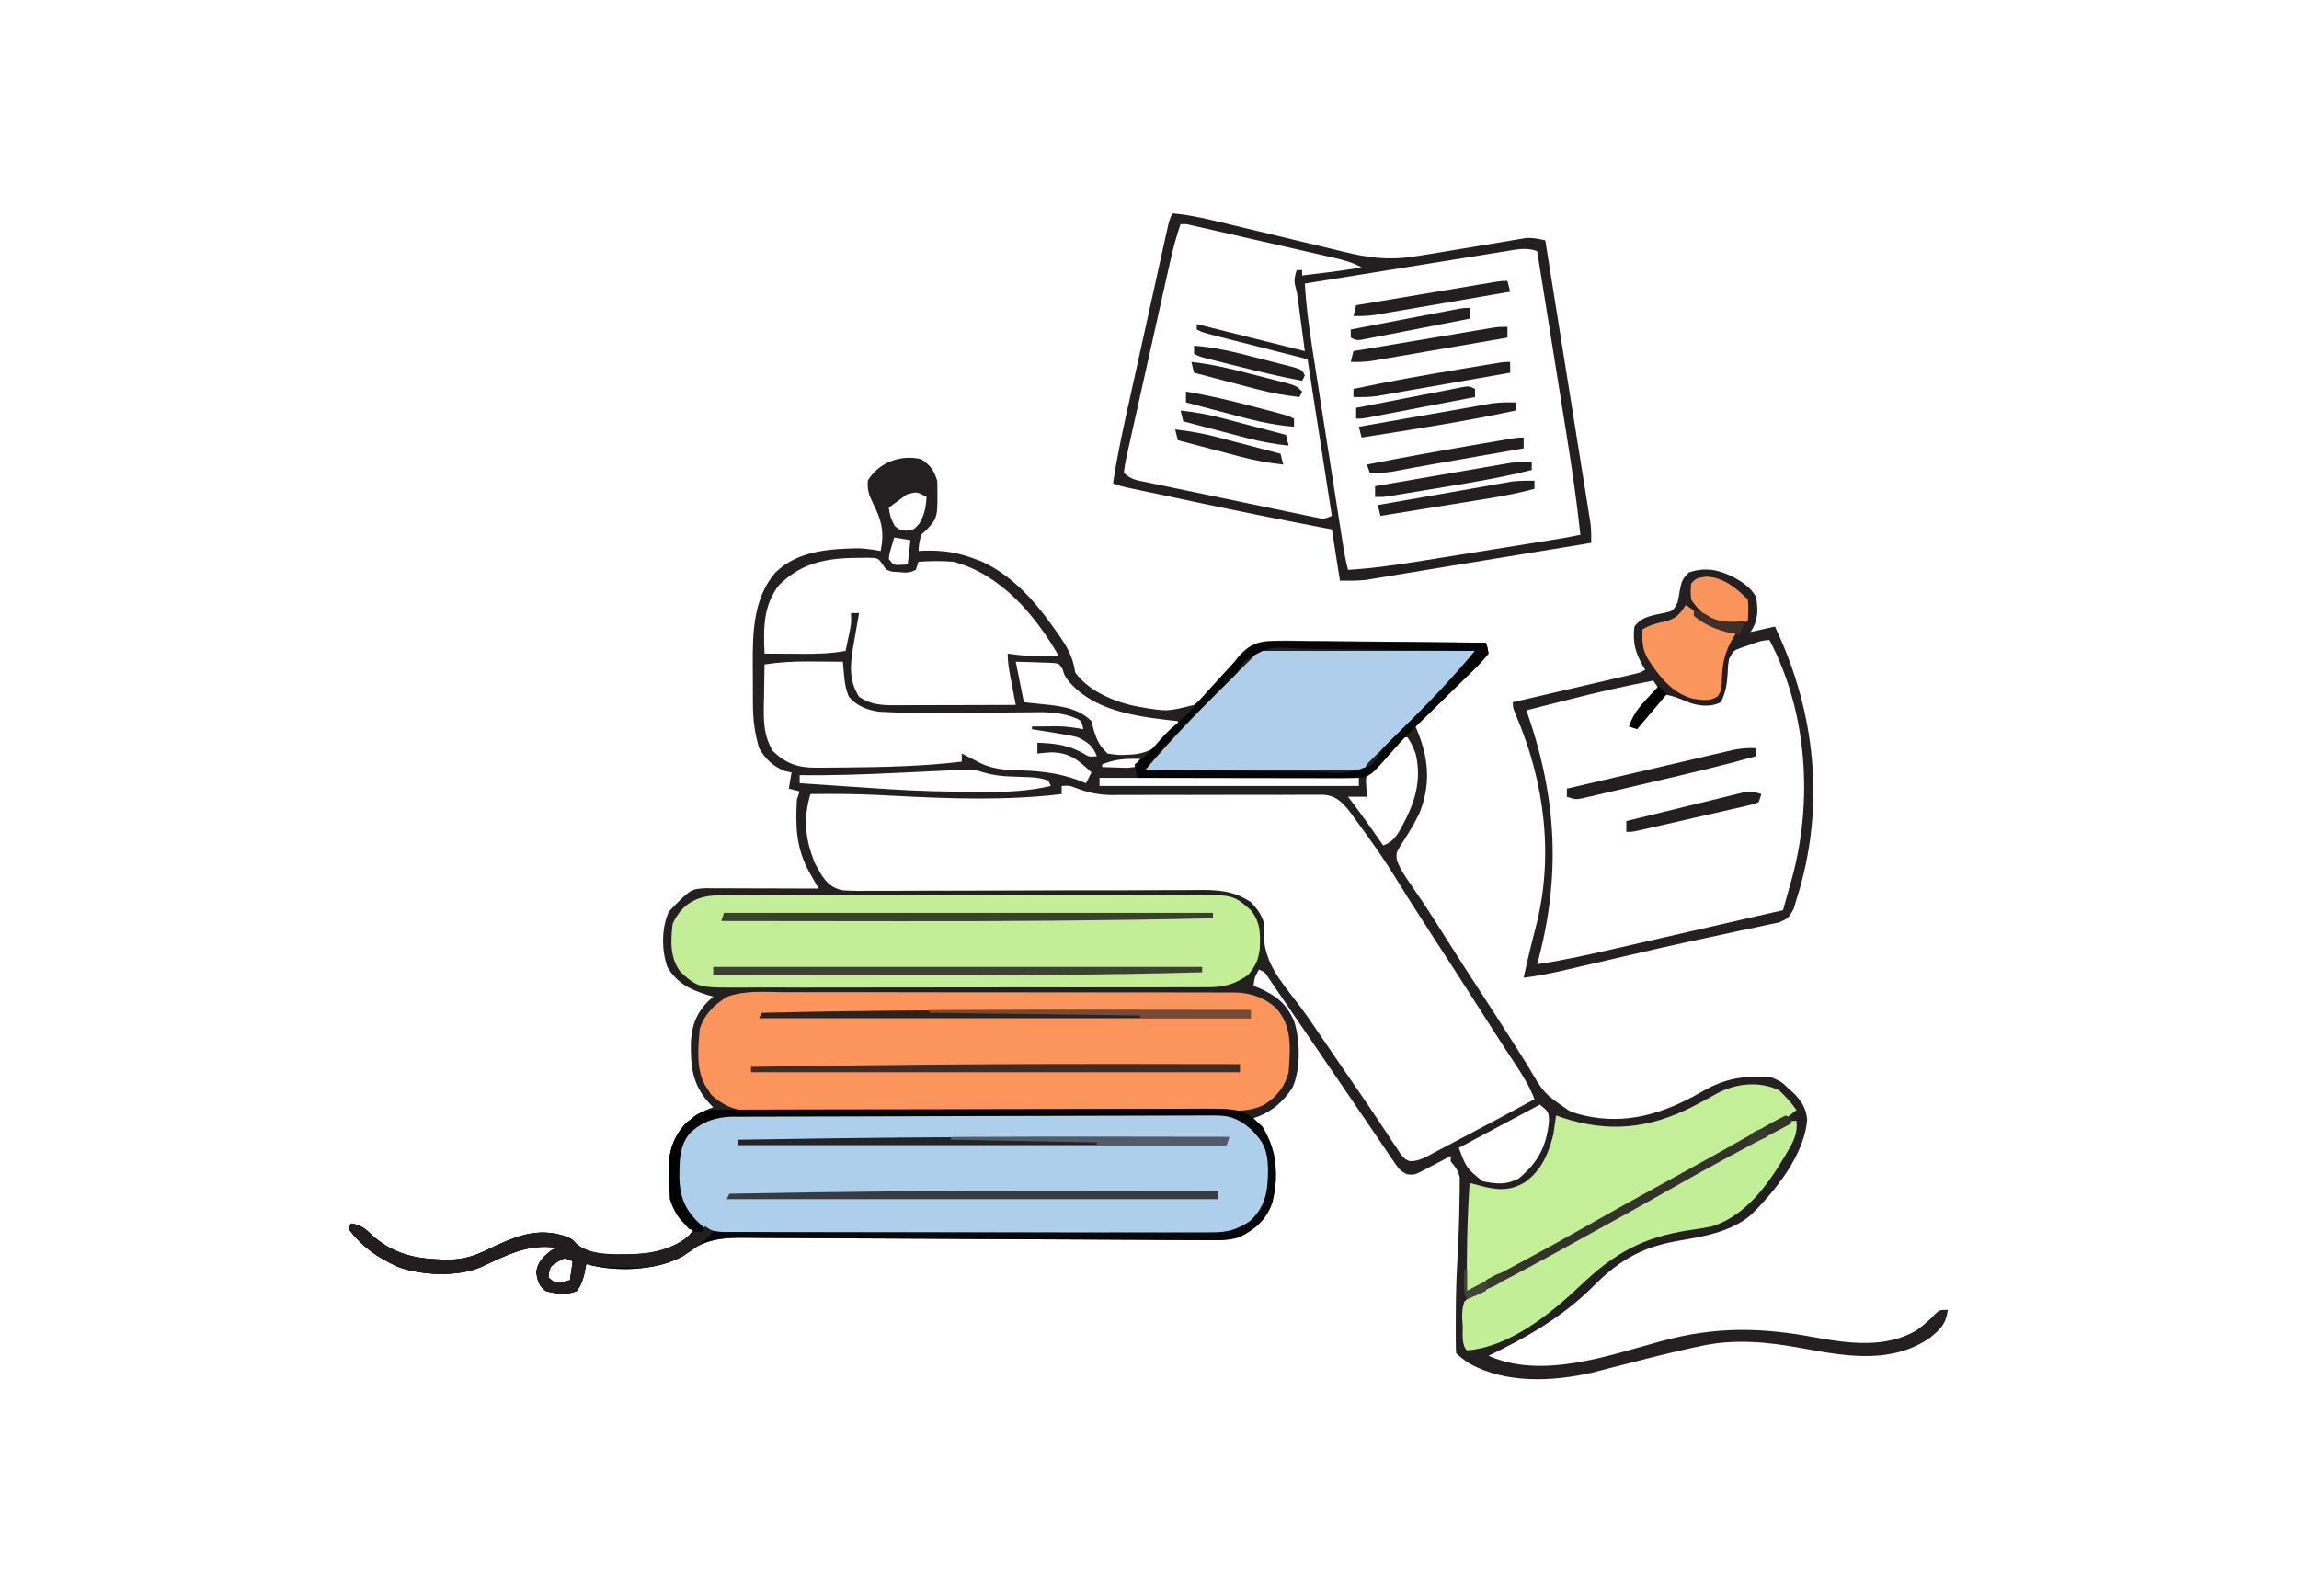 <?xml version="1.0" encoding="UTF-8"?>
<svg version="1.1" xmlns="http://www.w3.org/2000/svg" width="851" height="591">
<path d="M0 0 C3.49 2.399 4.702 4.027 5.938 8.062 C6.154 21.714 6.154 21.714 1.965 26.16 C1.316 26.767 0.668 27.374 0 28 C-0.803 31.145 -0.803 31.145 -1 34 C-0.322 33.965 0.356 33.93 1.055 33.895 C7.945 33.694 13.57 34.525 20 37 C20.654 37.244 21.307 37.487 21.98 37.738 C32.712 42.407 41.335 51.644 48 61 C48.736 62.018 49.472 63.037 50.23 64.086 C53.793 69.194 56.131 72.781 57 79 C62.15 86.103 72.118 90.192 80.574 91.691 C91.038 93.488 91.038 93.488 101 91 C103.04 89.358 103.04 89.358 104.875 87.375 C105.563 86.662 106.252 85.949 106.961 85.215 C108.854 83.158 110.685 81.063 112.5 78.938 C113.051 78.323 113.602 77.708 114.169 77.075 C115.985 75.075 115.985 75.075 117.411 73.108 C120.503 69.6 123.362 67.883 128.001 67.39 C133.126 67.097 138.245 67.212 143.375 67.316 C145.269 67.329 147.164 67.339 149.058 67.346 C154.023 67.373 158.987 67.442 163.952 67.519 C169.026 67.591 174.101 67.623 179.176 67.658 C189.118 67.733 199.059 67.852 209 68 C209.648 69.817 209.648 69.817 210 72 C208.136 74.311 206.323 76.258 204.191 78.297 C203.591 78.891 202.99 79.484 202.371 80.096 C200.446 81.993 198.505 83.871 196.562 85.75 C195.256 87.031 193.951 88.314 192.646 89.598 C189.444 92.745 186.226 95.877 183 99 C183.307 99.765 183.615 100.529 183.931 101.317 C187.991 111.508 188.521 120.931 184.359 131.23 C182.299 135.429 179.85 139.361 177.293 143.273 C175.817 145.866 175.817 145.866 176.039 148.449 C177.297 151.787 179.149 154.542 181.188 157.438 C182.104 158.774 183.018 160.113 183.93 161.453 C184.672 162.543 184.672 162.543 185.429 163.654 C188.304 167.947 191.052 172.321 193.812 176.688 C198.805 184.566 203.845 192.41 208.947 200.218 C212.06 204.992 215.142 209.785 218.195 214.598 C218.917 215.734 219.64 216.87 220.362 218.007 C221.756 220.202 223.146 222.4 224.533 224.601 C230.48 234.858 230.48 234.858 239.938 241.312 C240.751 241.618 241.564 241.924 242.402 242.238 C257.978 246.805 272.012 243.379 285.875 235.938 C287.477 235.051 289.078 234.164 290.68 233.277 C298.736 228.921 305.89 228.143 315 229 C318.5 230.562 318.5 230.562 321 233 C321.554 233.486 322.109 233.972 322.68 234.473 C325.718 237.434 327.481 240.111 327.938 244.375 C327.098 257.472 316.041 271.061 307.113 279.859 C299.491 286.316 289.378 287.827 279.812 289.5 C266.219 291.891 257.724 297.1 248.188 306.859 C236.984 317.823 223.996 325.278 210 332 C229.913 340.85 254.658 331.811 274.361 326.463 C294.264 321.116 311.028 321.454 331.089 325.221 C343.38 327.474 357.123 329.232 368.426 322.57 C371.026 320.659 373.36 318.707 375.527 316.312 C377 315 377 315 380 315 C379.343 320.247 377.348 322.092 373.387 325.355 C359.549 334.89 343.249 332.35 327.688 329.5 C327.037 329.38 326.387 329.26 325.717 329.136 C313.114 326.834 300.684 325.636 288.062 328.5 C287.268 328.668 286.474 328.836 285.656 329.009 C275.708 331.175 265.837 333.73 255.979 336.27 C255.306 336.442 254.633 336.614 253.939 336.791 C252.097 337.263 250.256 337.739 248.415 338.216 C233.748 341.585 216.433 342.359 202.984 334.879 C201.182 333.729 199.515 332.515 198 331 C197.9 329.381 197.869 327.758 197.867 326.137 C197.865 325.115 197.863 324.093 197.861 323.04 C197.866 321.934 197.87 320.827 197.875 319.688 C197.877 318.553 197.879 317.419 197.881 316.251 C197.915 309.423 198.103 302.628 198.5 295.812 C198.912 288.542 199.169 281.282 199.25 274 C199.271 273.061 199.293 272.123 199.314 271.156 C199.319 270.279 199.323 269.403 199.328 268.5 C199.342 267.34 199.342 267.34 199.356 266.156 C198.91 263.454 197.693 262.11 196 260 C196 259.34 196 258.68 196 258 C195.036 258.517 194.072 259.034 193.078 259.566 C191.802 260.232 190.526 260.898 189.25 261.562 C188.616 261.905 187.982 262.247 187.328 262.6 C182.575 265.051 182.575 265.051 179.967 264.821 C177.431 263.762 176.613 262.568 175.074 260.301 C174.533 259.515 173.991 258.729 173.433 257.92 C172.857 257.059 172.281 256.199 171.688 255.312 C171.077 254.421 170.467 253.529 169.838 252.61 C167.882 249.746 165.941 246.873 164 244 C162.736 242.148 161.47 240.296 160.203 238.445 C157.688 234.769 155.179 231.09 152.676 227.406 C147.619 219.966 142.54 212.54 137.452 205.122 C136.05 203.073 134.655 201.019 133.262 198.965 C132.445 197.768 131.629 196.572 130.812 195.375 C130.118 194.351 129.423 193.328 128.707 192.273 C127.2 189.914 127.2 189.914 125 189 C123.427 191.842 123.427 191.842 123 195 C123.996 195.402 123.996 195.402 125.012 195.812 C131.511 198.697 135.063 201.471 138 208 C140.299 214.896 140.522 225.938 137.438 232.688 C134.049 238.034 129.078 242.158 123 244 C123.763 244.804 124.526 245.609 125.312 246.438 C130.335 252.545 131.556 259.464 131.273 267.23 C130.593 274.122 129.363 279.216 124.125 284 C118.736 288.395 113.939 289.293 107.094 289.2 C105.909 289.196 105.909 289.196 104.7 289.192 C102.055 289.182 99.411 289.157 96.767 289.132 C94.869 289.121 92.972 289.112 91.074 289.104 C86.989 289.084 82.904 289.058 78.818 289.028 C72.355 288.982 65.892 288.955 59.428 288.933 C41.049 288.866 22.669 288.783 4.29 288.657 C-5.861 288.588 -16.013 288.541 -26.164 288.517 C-31.534 288.503 -36.904 288.478 -42.273 288.427 C-47.326 288.378 -52.378 288.357 -57.432 288.358 C-59.282 288.353 -61.133 288.338 -62.984 288.312 C-72.926 288.176 -80.145 288.261 -88 295 C-98.093 300.494 -112.934 301.135 -124 298 C-124.371 299.887 -124.371 299.887 -124.75 301.812 C-125.427 304.411 -125.924 305.9 -127.562 308.062 C-131.452 309.559 -135.025 309.099 -139 308 C-141.689 305.8 -141.92 304.469 -142.5 301.062 C-141.835 296.989 -140.117 295.597 -137 293 C-136.34 292.67 -135.68 292.34 -135 292 C-145.377 290.321 -153.83 294.872 -162.976 299.152 C-171.788 302.844 -184.829 302.284 -193.73 299.039 C-201.372 295.54 -206.899 291.712 -212 285 C-211.67 284.34 -211.34 283.68 -211 283 C-207.478 283.583 -205.839 284.839 -203.312 287.312 C-194.554 295.271 -184.659 296.565 -173.145 296.352 C-167.166 296.025 -162.286 293.654 -157 291 C-147.86 286.896 -140.669 284.6 -130.945 288.016 C-129 289 -129 289 -127.742 290.484 C-121.741 295.705 -110.555 294.597 -103.086 294.2 C-96.756 293.594 -90.38 291.764 -85.75 287.25 C-85.172 286.507 -84.595 285.765 -84 285 C-84.866 284.691 -84.866 284.691 -85.75 284.375 C-89.669 281.98 -91.576 278.272 -93 274 C-93.176 271.09 -93.277 268.225 -93.312 265.312 C-93.356 264.146 -93.356 264.146 -93.4 262.955 C-93.474 256.198 -91.691 251.118 -87.254 245.977 C-83.973 243.355 -81.09 241.239 -77 240 C-77.41 239.576 -77.82 239.152 -78.242 238.715 C-84.825 231.549 -85.412 224.933 -85.25 215.383 C-84.723 208.256 -82.38 203.653 -77 199 C-77.724 198.792 -78.449 198.585 -79.195 198.371 C-85.849 196.251 -90.305 194.078 -94 188 C-96.147 181.558 -96.189 173.607 -93.375 167.438 C-85.347 159.198 -85.347 159.198 -79.969 158.88 C-79.194 158.882 -78.419 158.884 -77.62 158.886 C-76.74 158.887 -75.859 158.887 -74.952 158.887 C-74.005 158.892 -73.058 158.897 -72.082 158.902 C-71.11 158.904 -70.137 158.905 -69.135 158.907 C-66.028 158.912 -62.92 158.925 -59.812 158.938 C-57.706 158.943 -55.6 158.947 -53.494 158.951 C-48.329 158.962 -43.165 158.979 -38 159 C-38.34 158.398 -38.68 157.796 -39.03 157.176 C-39.478 156.378 -39.925 155.58 -40.387 154.758 C-40.83 153.97 -41.273 153.183 -41.729 152.372 C-46.327 143.791 -46.598 135.59 -46 126 C-45.67 125.01 -45.34 124.02 -45 123 C-46.32 122.67 -47.64 122.34 -49 122 C-48.67 120.02 -48.34 118.04 -48 116 C-48.866 115.814 -49.733 115.629 -50.625 115.438 C-54.983 113.581 -57.628 111.101 -60 107 C-61.649 101.392 -62.308 96.373 -62.301 90.547 C-62.305 89.765 -62.309 88.984 -62.314 88.179 C-62.319 86.535 -62.32 84.891 -62.316 83.248 C-62.313 80.77 -62.336 78.294 -62.361 75.816 C-62.409 63.947 -62.1 51.491 -54 42 C-45.746 33.936 -33.978 33.169 -23 33 C-20.258 33.172 -17.708 33.513 -15 34 C-13.596 26.851 -14.672 22.569 -17.941 16.152 C-19.404 13.169 -20.017 11.211 -19.75 7.875 C-15.686 1.198 -7.581 -1.807 0 0 Z M-5.457 13.117 C-6.234 13.697 -7.012 14.277 -7.812 14.875 C-8.603 15.45 -9.393 16.025 -10.207 16.617 C-10.799 17.074 -11.39 17.53 -12 18 C-11.409 21.613 -11.409 21.613 -9.75 24.812 C-8.002 26.162 -8.002 26.162 -5.562 26.5 C-2.821 26.197 -2.821 26.197 -0.75 23.938 C1.264 20.557 1.695 17.893 2 14 C-1.632 12.013 -1.632 12.013 -5.457 13.117 Z M-10 29 C-10.389 30.287 -10.761 31.58 -11.125 32.875 C-11.334 33.594 -11.543 34.314 -11.758 35.055 C-11.838 35.697 -11.918 36.339 -12 37 C-10.161 39.287 -10.161 39.287 -7.375 39.125 C-6.591 39.084 -5.808 39.042 -5 39 C-4.67 36.03 -4.34 33.06 -4 30 C-6.97 29.505 -6.97 29.505 -10 29 Z M-52.688 46.688 C-58.558 54.3 -58.386 62.75 -58 72 C-54.313 72.029 -50.625 72.047 -46.938 72.062 C-45.38 72.075 -45.38 72.075 -43.791 72.088 C-38.413 72.105 -33.297 71.954 -28 71 C-27.662 69.418 -27.33 67.834 -27 66.25 C-26.814 65.368 -26.629 64.487 -26.438 63.578 C-25.888 60.779 -25.888 60.779 -26 57 C-25.01 57 -24.02 57 -23 57 C-23.217 58.218 -23.433 59.436 -23.656 60.691 C-23.938 62.315 -24.219 63.939 -24.5 65.562 C-24.643 66.362 -24.786 67.162 -24.934 67.986 C-26.19 75.316 -27.136 81.413 -23 88 C-18.699 90.867 -14.926 91.126 -9.843 91.114 C-8.842 91.113 -7.841 91.113 -6.81 91.113 C-5.208 91.106 -5.208 91.106 -3.574 91.098 C-1.92 91.096 -1.92 91.096 -0.233 91.093 C3.282 91.088 6.797 91.075 10.312 91.062 C12.699 91.057 15.085 91.053 17.471 91.049 C23.314 91.038 29.157 91.021 35 91 C34.783 89.88 34.567 88.76 34.344 87.605 C34.062 86.133 33.781 84.66 33.5 83.188 C33.357 82.45 33.214 81.712 33.066 80.951 C32.491 77.922 32 75.091 32 72 C33.279 72.165 34.557 72.33 35.875 72.5 C40.928 73.07 45.921 73.095 51 73 C42.21 57.76 29.618 42.747 12 38 C7.626 37.635 3.375 37.682 -1 38 C-1.33 38.99 -1.66 39.98 -2 41 C-4.435 42.217 -5.744 42.047 -8.438 41.812 C-9.611 41.729 -9.611 41.729 -10.809 41.645 C-13 41 -13 41 -14.285 38.977 C-15.968 36.599 -15.968 36.599 -19.625 36.504 C-21.083 36.498 -22.542 36.519 -24 36.562 C-24.761 36.576 -25.522 36.589 -26.306 36.603 C-36.741 36.934 -45.144 39.144 -52.688 46.688 Z M-58 76 C-58.088 80.021 -58.141 84.041 -58.188 88.062 C-58.213 89.196 -58.238 90.33 -58.264 91.498 C-58.319 97.788 -58.174 102.5 -55 108 C-50.264 112.611 -45.741 114.257 -39.195 114.23 C-38.065 114.229 -36.935 114.228 -35.771 114.227 C-34.568 114.214 -33.365 114.201 -32.125 114.188 C-30.265 114.177 -30.265 114.177 -28.368 114.166 C-13.886 114.041 0.611 113.735 15 112 C15 111.01 15 110.02 15 109 C17.328 110.164 19.64 111.34 21.938 112.562 C26.817 114.853 31.283 115.095 36.589 115.24 C45.434 115.498 52.794 116.478 61 120 C61.66 118.68 62.32 117.36 63 116 C58.276 111.428 54.715 108.501 47.938 108.562 C46.289 108.673 44.641 108.807 43 109 C43 107.68 43 106.36 43 105 C49.498 105.239 54.697 105.798 60.344 109.16 C62.136 110.226 62.136 110.226 65 110 C63.517 106.091 61.711 104.836 58 103 C55.09 102.244 52.158 101.768 49.188 101.312 C48.399 101.183 47.611 101.053 46.799 100.92 C44.867 100.604 42.934 100.301 41 100 C41 99.67 41 99.34 41 99 C43.042 98.973 45.083 98.953 47.125 98.938 C48.262 98.926 49.399 98.914 50.57 98.902 C53.813 98.995 56.819 99.386 60 100 C59.275 96.648 59.275 96.648 55.674 95.329 C50.236 93.479 44.909 93.643 39.223 93.742 C38.098 93.749 36.973 93.755 35.814 93.762 C32.23 93.786 28.646 93.829 25.062 93.875 C-2.206 94.147 -2.206 94.147 -11.816 93.695 C-13.08 93.636 -14.344 93.577 -15.647 93.516 C-20.221 92.812 -23.728 91.448 -26.812 87.938 C-27.981 85.046 -28.302 82.897 -28.574 79.816 C-28.656 78.915 -28.738 78.013 -28.823 77.084 C-28.881 76.396 -28.94 75.709 -29 75 C-32.333 74.971 -35.667 74.953 -39 74.938 C-40.402 74.925 -40.402 74.925 -41.832 74.912 C-47.323 74.893 -52.569 75.187 -58 76 Z M35 75 C35.99 79.95 36.98 84.9 38 90 C42.949 90.535 42.949 90.535 47.901 91.046 C53.541 91.704 58.856 92.856 63 97 C63.289 98.093 63.578 99.186 63.875 100.312 C65.083 104.272 66.019 106.155 69 109 C71.856 109.501 73.807 109.646 76.625 109.438 C77.333 109.393 78.04 109.349 78.77 109.303 C85.477 108.539 89.002 105.313 93.375 100.25 C95.098 98.327 95.098 98.327 95 97 C93.602 96.853 93.602 96.853 92.176 96.703 C78.575 95.108 63.313 92.948 54.227 81.781 C53 80 53 80 52.344 77.828 C51.003 75.559 51.003 75.559 47.305 75.391 C45.829 75.324 44.352 75.278 42.875 75.25 C42.121 75.22 41.367 75.191 40.59 75.16 C38.727 75.089 36.864 75.042 35 75 Z M178 103 C176.487 104.531 175.038 106.126 173.625 107.75 C169.17 112.846 169.17 112.846 166.727 115.062 C164.836 116.845 164.836 116.845 164.609 119.141 C164.656 119.837 164.702 120.533 164.75 121.25 C164.833 122.487 164.915 123.725 165 125 C162.69 125 160.38 125 158 125 C158.352 125.461 158.704 125.923 159.066 126.398 C163.183 131.838 167.116 137.392 171 143 C175.742 141.419 176.982 137.552 179.344 133.328 C183.32 125.339 185.074 117.804 183 109 C181.595 105.513 181.595 105.513 180 103 C179.34 103 178.68 103 178 103 Z M67 113 C67 113.33 67 113.66 67 114 C68.958 114.081 70.916 114.139 72.875 114.188 C73.966 114.222 75.056 114.257 76.18 114.293 C77.576 114.148 77.576 114.148 79 114 C79.66 113.01 80.32 112.02 81 111 C75.78 110.82 71.927 111.029 67 113 Z M11.669 115.184 C10.395 115.244 10.395 115.244 9.096 115.305 C8.183 115.349 7.269 115.392 6.328 115.438 C4.363 115.529 2.398 115.62 0.434 115.711 C-2.64 115.854 -5.713 115.998 -8.787 116.146 C-20.869 116.722 -32.903 117.159 -45 117 C-45 117.99 -45 118.98 -45 120 C-36.251 120.602 -27.502 121.189 -18.751 121.756 C-16.544 121.9 -14.338 122.045 -12.132 122.193 C-1.622 122.89 8.886 123.119 19.417 123.175 C20.825 123.183 22.233 123.194 23.64 123.209 C31.993 123.285 39.846 122.885 48 121 C47.505 120.01 47.505 120.01 47 119 C44.367 118.122 42.689 117.846 39.98 117.754 C39.205 117.721 38.43 117.688 37.631 117.654 C36.014 117.594 34.397 117.536 32.779 117.482 C28.139 117.279 24.405 116.589 20 115 C17.203 115 14.458 115.05 11.669 115.184 Z M66 118 C66 118.99 66 119.98 66 121 C97.68 121 129.36 121 162 121 C162 120.01 162 119.02 162 118 C130.32 118 98.64 118 66 118 Z M52 121 C52 121.99 52 122.98 52 124 C31.262 126.469 10.944 125.723 -9.866 124.659 C-10.843 124.609 -11.819 124.559 -12.824 124.508 C-14.257 124.434 -14.257 124.434 -15.719 124.358 C-24.151 123.945 -32.56 123.885 -41 124 C-43.768 133.284 -42.943 140.53 -39.426 149.516 C-38.955 150.335 -38.485 151.155 -38 152 C-37.524 152.864 -37.524 152.864 -37.039 153.745 C-34.806 157.05 -33.108 158.752 -29.142 159.641 C-25.433 159.875 -21.757 159.886 -18.043 159.823 C-16.617 159.824 -15.191 159.829 -13.765 159.836 C-10.7 159.845 -7.636 159.833 -4.572 159.803 C0.279 159.756 5.128 159.76 9.979 159.77 C18.528 159.782 27.077 159.751 35.626 159.711 C48.488 159.651 61.35 159.627 74.213 159.639 C79.029 159.642 83.845 159.624 88.662 159.588 C91.665 159.57 94.667 159.567 97.67 159.569 C99.057 159.567 100.444 159.557 101.83 159.54 C109.66 159.447 115.356 159.658 122 164 C124.577 166.709 125.821 168.463 127 172 C126.942 172.803 126.884 173.606 126.824 174.434 C126.293 186.109 133.354 193.536 140.075 202.417 C143.074 206.441 145.878 210.592 148.688 214.75 C149.764 216.329 150.84 217.907 151.918 219.484 C152.435 220.243 152.953 221.002 153.486 221.783 C156.252 225.833 159.03 229.876 161.821 233.909 C164.399 237.642 166.933 241.399 169.434 245.184 C170.016 246.057 170.599 246.93 171.199 247.83 C172.337 249.537 173.467 251.251 174.586 252.971 C175.103 253.742 175.62 254.514 176.152 255.309 C176.606 255.998 177.06 256.686 177.527 257.396 C178.903 259.075 178.903 259.075 180.758 259.928 C184.201 260.039 186.766 258.437 189.715 256.844 C190.366 256.504 191.018 256.164 191.689 255.814 C193.778 254.72 195.858 253.61 197.938 252.5 C199.302 251.783 200.667 251.067 202.033 250.352 C210.39 245.966 218.698 241.489 227 237 C225.298 232.53 223.01 228.722 220.375 224.75 C219.379 223.231 218.385 221.711 217.391 220.191 C216.849 219.364 216.307 218.537 215.748 217.684 C212.507 212.707 209.32 207.694 206.125 202.688 C200.768 194.304 195.38 185.942 189.941 177.612 C186.928 172.99 183.946 168.352 180.988 163.695 C170.576 146.946 170.576 146.946 159 131 C158.597 130.486 158.193 129.972 157.778 129.443 C155.084 126.358 153.121 124.636 148.96 124.261 C147.404 124.235 145.848 124.242 144.292 124.275 C143.01 124.266 143.01 124.266 141.702 124.257 C138.888 124.244 136.076 124.273 133.262 124.301 C131.296 124.297 129.331 124.29 127.366 124.281 C122.196 124.262 117.026 124.276 111.856 124.299 C103.592 124.334 95.328 124.328 87.064 124.303 C84.188 124.301 81.312 124.319 78.435 124.338 C76.656 124.339 74.876 124.338 73.096 124.337 C72.306 124.348 71.516 124.359 70.701 124.37 C65.686 124.344 61.628 123.441 56.942 121.644 C54.866 120.843 54.866 120.843 52 121 Z M229 239 C219.1 244.28 209.2 249.56 199 255 C201.824 262.524 201.824 262.524 207.812 267.375 C212.898 268.372 216.425 268.819 221.125 266.375 C228.359 260.399 231.472 254.454 232.375 245.125 C232.287 241.669 232.287 241.669 229 239 Z M-134.625 297.188 C-137.136 298.769 -137.136 298.769 -137.812 301.188 C-137.874 301.786 -137.936 302.384 -138 303 C-135.219 305.334 -135.219 305.334 -132.312 304.625 C-131.549 304.419 -130.786 304.212 -130 304 C-129.67 301.69 -129.34 299.38 -129 297 C-131.975 295.631 -131.975 295.631 -134.625 297.188 Z " fill="#242021" transform="translate(341,170)"/>
<path d="M0 0 C1.87 -0.005 3.74 -0.012 5.61 -0.022 C10.674 -0.04 15.738 -0.027 20.802 -0.008 C26.108 0.009 31.415 -0 36.722 -0.005 C45.632 -0.01 54.543 0.006 63.454 0.034 C73.747 0.066 84.039 0.066 94.332 0.049 C104.245 0.033 114.158 0.04 124.071 0.057 C128.285 0.064 132.498 0.063 136.712 0.055 C141.676 0.048 146.64 0.06 151.604 0.087 C153.423 0.094 155.242 0.094 157.061 0.087 C159.55 0.078 162.037 0.094 164.526 0.116 C165.241 0.108 165.955 0.1 166.691 0.091 C172.635 0.189 177.906 2.005 182.255 6.114 C188.14 12.91 187.286 21.151 186.686 29.631 C185.253 34.996 182.382 38.653 177.686 41.631 C173.45 43.744 169.57 43.919 164.925 43.899 C164.15 43.903 163.376 43.908 162.578 43.912 C159.986 43.925 157.395 43.923 154.803 43.922 C152.944 43.928 151.084 43.934 149.225 43.942 C144.175 43.96 139.125 43.964 134.076 43.966 C130.92 43.967 127.764 43.971 124.608 43.977 C113.596 43.995 102.583 44.003 91.571 44.002 C81.311 44.001 71.05 44.022 60.79 44.053 C51.977 44.079 43.164 44.09 34.351 44.089 C29.089 44.088 23.828 44.094 18.566 44.115 C13.615 44.135 8.666 44.135 3.715 44.12 C1.901 44.118 0.087 44.123 -1.727 44.135 C-4.209 44.15 -6.69 44.141 -9.173 44.126 C-9.885 44.136 -10.598 44.146 -11.332 44.157 C-17.417 44.074 -22.805 42.108 -27.154 37.815 C-27.698 36.95 -27.698 36.95 -28.252 36.069 C-28.632 35.49 -29.012 34.911 -29.404 34.315 C-32.701 28.216 -31.883 20.346 -31.314 13.631 C-29.622 8.253 -25.89 4.533 -21.113 1.67 C-14.51 -0.781 -6.956 -0.049 0 0 Z " fill="#FB955C" transform="translate(290.314,367.369)"/>
<path d="M0 0 C0.773 -0.004 1.547 -0.007 2.344 -0.011 C4.944 -0.022 7.544 -0.026 10.144 -0.03 C12.005 -0.036 13.866 -0.043 15.727 -0.05 C20.789 -0.067 25.851 -0.078 30.913 -0.086 C34.076 -0.091 37.238 -0.097 40.4 -0.103 C50.292 -0.123 60.184 -0.137 70.077 -0.145 C81.498 -0.155 92.92 -0.181 104.341 -0.222 C113.167 -0.252 121.994 -0.267 130.82 -0.27 C136.093 -0.272 141.365 -0.281 146.638 -0.306 C151.598 -0.33 156.559 -0.334 161.52 -0.324 C163.339 -0.323 165.159 -0.329 166.978 -0.343 C169.465 -0.361 171.951 -0.354 174.438 -0.341 C175.155 -0.352 175.872 -0.363 176.611 -0.374 C182.783 -0.295 186.926 1.788 191.434 5.964 C192.134 6.828 192.134 6.828 192.848 7.71 C193.571 8.578 193.571 8.578 194.309 9.464 C198.08 14.918 196.948 22.812 196.473 29.147 C194.987 34.576 192.256 38.114 187.473 41.147 C183.223 43.271 179.323 43.432 174.661 43.408 C173.491 43.414 173.491 43.414 172.298 43.419 C169.688 43.43 167.078 43.426 164.468 43.422 C162.595 43.426 160.722 43.431 158.849 43.437 C153.765 43.451 148.68 43.451 143.595 43.449 C139.351 43.448 135.106 43.453 130.861 43.457 C120.848 43.468 110.835 43.469 100.822 43.463 C90.491 43.457 80.16 43.469 69.829 43.49 C60.959 43.508 52.089 43.514 43.22 43.511 C37.922 43.509 32.625 43.512 27.327 43.525 C22.346 43.538 17.365 43.536 12.383 43.523 C10.555 43.521 8.728 43.523 6.9 43.532 C4.404 43.542 1.908 43.534 -0.588 43.521 C-1.31 43.529 -2.032 43.536 -2.777 43.544 C-8.259 43.485 -12.301 42.158 -16.39 38.464 C-16.868 37.885 -17.347 37.306 -17.839 36.71 C-18.33 36.133 -18.822 35.557 -19.328 34.964 C-23.246 29.029 -22.121 19.956 -21.527 13.147 C-19.566 7.333 -15.887 4.06 -10.527 1.147 C-6.957 -0.043 -3.715 -0.001 0 0 Z " fill="#AECFEC" transform="translate(272.527,412.853)"/>
<path d="M0 0 C0.8 -0.007 1.6 -0.014 2.424 -0.021 C5.095 -0.039 7.766 -0.029 10.438 -0.019 C12.357 -0.026 14.276 -0.035 16.195 -0.045 C21.401 -0.067 26.608 -0.064 31.814 -0.056 C36.163 -0.05 40.512 -0.058 44.861 -0.065 C55.122 -0.082 65.383 -0.078 75.645 -0.062 C86.225 -0.045 96.805 -0.061 107.385 -0.093 C116.474 -0.12 125.563 -0.127 134.652 -0.118 C140.078 -0.114 145.504 -0.116 150.931 -0.136 C156.034 -0.155 161.138 -0.149 166.242 -0.124 C168.112 -0.119 169.983 -0.123 171.853 -0.135 C189.395 -0.245 189.395 -0.245 195.891 5.515 C199.507 9.997 199.399 13.999 199.235 19.569 C198.718 24 197.722 26.031 194.891 29.515 C189.776 33.025 185.932 34.099 179.7 34.029 C178.904 34.036 178.107 34.043 177.286 34.05 C174.632 34.069 171.978 34.058 169.323 34.048 C167.414 34.055 165.505 34.064 163.596 34.074 C158.42 34.097 153.245 34.094 148.069 34.085 C143.745 34.08 139.421 34.087 135.097 34.094 C124.894 34.111 114.692 34.108 104.49 34.091 C93.971 34.074 83.453 34.09 72.935 34.122 C63.897 34.149 54.859 34.156 45.821 34.148 C40.426 34.143 35.031 34.145 29.636 34.166 C24.563 34.184 19.49 34.178 14.416 34.153 C12.557 34.148 10.698 34.152 8.839 34.165 C-8.611 34.274 -8.611 34.274 -15.109 28.515 C-19.175 23.305 -18.882 16.84 -18.109 10.515 C-14.428 2.587 -8.417 -0.094 0 0 Z " fill="#C3EE97" transform="translate(267.109,331.485)"/>
<path d="M0 0 C26.73 0 53.46 0 81 0 C77.022 4.641 73.039 9.22 68.875 13.688 C68.295 14.31 67.716 14.933 67.118 15.575 C60.739 22.37 54.125 28.929 47.49 35.473 C46.662 36.293 45.834 37.113 44.98 37.957 C44.237 38.689 43.493 39.421 42.727 40.175 C40.931 41.896 40.931 41.896 40 44 C13.27 44 -13.46 44 -41 44 C-30.62 31.891 -19.643 20.537 -8.303 9.34 C-7.374 8.419 -6.445 7.499 -5.488 6.551 C-4.228 5.308 -4.228 5.308 -2.943 4.04 C-0.953 2.15 -0.953 2.15 0 0 Z " fill="#AECEEC" transform="translate(465,241)"/>
<path d="M0 0 C2.417 2.293 4.487 4.612 6.438 7.312 C3.198 10.028 0.061 12.189 -3.711 14.09 C-4.704 14.596 -5.697 15.103 -6.72 15.625 C-7.782 16.161 -8.844 16.697 -9.938 17.25 C-21.318 23.083 -32.452 29.267 -43.557 35.606 C-48.914 38.648 -54.301 41.636 -59.688 44.625 C-60.8 45.242 -61.912 45.859 -63.058 46.495 C-71.721 51.298 -80.39 56.089 -89.062 60.875 C-89.663 61.207 -90.264 61.538 -90.883 61.88 C-93.714 63.442 -96.546 65.002 -99.379 66.559 C-101.515 67.736 -103.648 68.919 -105.777 70.109 C-106.769 70.659 -107.76 71.21 -108.781 71.777 C-109.657 72.267 -110.533 72.757 -111.436 73.261 C-113.562 74.312 -113.562 74.312 -115.562 74.312 C-115.685 60.936 -115.485 47.659 -114.562 34.312 C-112.609 34.819 -110.656 35.326 -108.703 35.832 C-103.263 37.053 -99.22 37.014 -94.312 34.188 C-87.985 29.754 -85.394 23.603 -83.562 16.312 C-83.204 13.983 -82.866 11.65 -82.562 9.312 C-81.342 9.746 -81.342 9.746 -80.098 10.188 C-62.947 15.744 -48.111 14.228 -31.953 6.012 C-28.96 4.451 -25.998 2.842 -23.047 1.203 C-15.98 -2.631 -7.382 -3.497 0 0 Z " fill="#C4EF98" transform="translate(658.562,403.688)"/>
<path d="M0 0 C3.391 1.966 6.218 3.763 8.156 7.25 C9.022 12.248 8.997 15.989 6.156 20.25 C9.126 19.59 12.096 18.93 15.156 18.25 C30.358 50.012 33.944 85.468 23.156 119.25 C22.804 120.425 22.451 121.599 22.088 122.81 C20.156 126.25 20.156 126.25 16.63 127.788 C15.142 128.134 13.645 128.447 12.145 128.734 C10.914 129.008 10.914 129.008 9.658 129.287 C6.933 129.886 4.202 130.443 1.469 131 C-0.438 131.412 -2.345 131.826 -4.251 132.244 C-8.308 133.13 -12.367 134.002 -16.429 134.865 C-23.012 136.274 -29.572 137.777 -36.129 139.301 C-37.216 139.553 -38.304 139.805 -39.424 140.065 C-41.586 140.568 -43.748 141.07 -45.91 141.573 C-50.996 142.754 -56.083 143.93 -61.172 145.098 C-62.049 145.301 -62.927 145.505 -63.831 145.715 C-68.491 146.781 -73.1 147.651 -77.844 148.25 C-76.917 143.926 -75.947 139.621 -74.855 135.336 C-74.679 134.643 -74.503 133.95 -74.321 133.236 C-73.968 131.857 -73.612 130.478 -73.253 129.1 C-66.597 103.065 -70.158 75.588 -80.672 51.129 C-81.844 48.25 -81.844 48.25 -81.844 46.25 C-81.259 46.114 -80.675 45.979 -80.073 45.839 C-74.006 44.431 -67.939 43.019 -61.873 41.605 C-59.607 41.078 -57.341 40.551 -55.075 40.025 C-51.823 39.27 -48.572 38.512 -45.32 37.754 C-44.303 37.518 -43.285 37.283 -42.236 37.04 C-41.295 36.82 -40.355 36.6 -39.385 36.373 C-38.555 36.18 -37.724 35.987 -36.869 35.788 C-34.796 35.31 -34.796 35.31 -32.844 34.25 C-33.133 33.765 -33.421 33.281 -33.719 32.781 C-36.558 27.654 -37.539 24.111 -36.844 18.25 C-34.018 14.33 -29.806 14.09 -25.34 13.094 C-22.518 12.423 -22.518 12.423 -20.844 9.25 C-20.528 7.759 -20.26 6.257 -20.031 4.75 C-19.347 1.514 -19.127 0.517 -16.656 -1.812 C-10.456 -3.879 -5.699 -2.81 0 0 Z M5.656 25.062 C4.677 25.399 3.697 25.735 2.688 26.082 C-0.132 27.115 -0.132 27.115 -1.844 30.25 C-2.229 32.821 -2.229 32.821 -2.344 35.625 C-2.561 39.572 -3.079 42.683 -4.844 46.25 C-8.392 48.024 -12.185 47.754 -15.941 46.613 C-17.286 46.098 -18.623 45.563 -19.949 45.004 C-21.892 44.231 -23.807 43.715 -25.844 43.25 C-26.542 44.116 -27.241 44.983 -27.961 45.875 C-28.88 47 -29.799 48.125 -30.719 49.25 C-31.179 49.822 -31.639 50.395 -32.113 50.984 C-33.312 52.444 -34.574 53.851 -35.844 55.25 C-36.504 55.25 -37.164 55.25 -37.844 55.25 C-36.472 51.185 -34.623 48.576 -31.719 45.438 C-30.994 44.647 -30.27 43.857 -29.523 43.043 C-28.969 42.451 -28.415 41.86 -27.844 41.25 C-28.504 40.26 -29.164 39.27 -29.844 38.25 C-40.592 40.287 -51.182 42.739 -61.781 45.438 C-63.254 45.81 -64.728 46.181 -66.201 46.553 C-69.75 47.448 -73.297 48.348 -76.844 49.25 C-76.647 49.812 -76.451 50.373 -76.249 50.952 C-65.487 82.135 -64.063 111.35 -72.844 143.25 C-62.568 141.731 -52.505 139.445 -42.391 137.117 C-40.637 136.716 -38.883 136.315 -37.128 135.915 C-32.551 134.869 -27.975 133.819 -23.398 132.769 C-18.713 131.693 -14.026 130.622 -9.34 129.551 C-0.174 127.454 8.992 125.354 18.156 123.25 C18.965 120.38 19.771 117.51 20.576 114.639 C20.917 113.429 20.917 113.429 21.266 112.195 C29.366 83.22 27.267 50.127 13.156 23.25 C10.405 23.25 8.25 24.151 5.656 25.062 Z " fill="#241F20" transform="translate(641.844,213.75)"/>
<path d="M0 0 C7.247 0.652 14.204 2.381 21.258 4.099 C23.495 4.643 25.734 5.179 27.974 5.712 C34.337 7.227 40.699 8.745 47.054 10.294 C50.957 11.245 54.863 12.178 58.772 13.099 C60.249 13.45 61.724 13.808 63.197 14.173 C72.084 16.371 79.887 17.461 89 16 C90.329 15.811 90.329 15.811 91.684 15.619 C94.336 15.226 96.978 14.787 99.621 14.336 C101.564 14.015 103.508 13.695 105.451 13.375 C108.462 12.873 111.473 12.369 114.483 11.86 C117.424 11.365 120.366 10.881 123.309 10.398 C124.208 10.243 125.107 10.088 126.033 9.928 C127.296 9.723 127.296 9.723 128.584 9.513 C129.318 9.39 130.052 9.266 130.809 9.139 C133.362 8.977 135.521 9.407 138 10 C140.221 23.864 142.438 37.729 144.65 51.594 C145.677 58.032 146.705 64.47 147.737 70.907 C148.732 77.118 149.724 83.33 150.713 89.542 C151.091 91.913 151.471 94.285 151.852 96.655 C152.385 99.973 152.913 103.291 153.439 106.61 C153.598 107.593 153.757 108.575 153.921 109.588 C154.064 110.495 154.207 111.402 154.355 112.337 C154.48 113.121 154.605 113.905 154.735 114.714 C155.019 117.161 155.045 119.538 155 122 C147.478 123.235 139.957 124.47 132.435 125.704 C128.939 126.278 125.444 126.852 121.948 127.426 C113.911 128.746 105.873 130.061 97.834 131.372 C94.109 131.982 90.386 132.601 86.664 133.221 C84.42 133.59 82.177 133.959 79.934 134.328 C78.924 134.499 77.913 134.669 76.873 134.845 C75.933 134.998 74.993 135.152 74.025 135.31 C73.219 135.444 72.412 135.578 71.581 135.716 C68.405 136.065 65.195 136 62 136 C61.01 129.73 60.02 123.46 59 117 C57.441 116.706 55.883 116.412 54.277 116.108 C39.143 113.234 24.054 110.183 8.987 106.978 C5.485 106.233 1.982 105.493 -1.521 104.754 C-3.763 104.279 -6.005 103.804 -8.246 103.328 C-9.286 103.108 -10.327 102.889 -11.399 102.662 C-12.356 102.458 -13.313 102.254 -14.299 102.044 C-15.137 101.866 -15.976 101.688 -16.84 101.504 C-19 101 -19 101 -22 100 C-20.404 89.251 -18.036 78.688 -15.684 68.086 C-15.263 66.18 -14.842 64.274 -14.421 62.367 C-13.545 58.398 -12.667 54.43 -11.786 50.461 C-10.657 45.369 -9.533 40.275 -8.41 35.182 C-7.545 31.257 -6.677 27.334 -5.808 23.41 C-5.393 21.531 -4.978 19.651 -4.563 17.772 C-3.987 15.157 -3.407 12.544 -2.826 9.931 C-2.655 9.153 -2.484 8.375 -2.308 7.573 C-1.114 2.229 -1.114 2.229 0 0 Z M3 4 C1.3 8.792 0.1 13.591 -1.003 18.544 C-1.192 19.38 -1.381 20.217 -1.575 21.079 C-2.194 23.828 -2.809 26.578 -3.422 29.328 C-3.632 30.269 -3.842 31.21 -4.059 32.179 C-5.169 37.147 -6.275 42.116 -7.378 47.086 C-8.521 52.229 -9.677 57.368 -10.836 62.508 C-11.724 66.455 -12.601 70.405 -13.476 74.356 C-13.898 76.253 -14.324 78.15 -14.754 80.045 C-15.352 82.686 -15.935 85.329 -16.515 87.974 C-16.696 88.761 -16.878 89.549 -17.065 90.36 C-17.466 92.223 -17.745 94.112 -18 96 C-15.27 98.73 -12.986 98.829 -9.211 99.62 C-8.513 99.768 -7.816 99.916 -7.097 100.069 C-4.786 100.558 -2.473 101.035 -0.16 101.512 C1.444 101.847 3.048 102.183 4.652 102.519 C8.017 103.223 11.382 103.92 14.748 104.615 C19.066 105.505 23.38 106.41 27.694 107.318 C31.007 108.015 34.321 108.703 37.636 109.39 C39.228 109.721 40.819 110.054 42.41 110.389 C44.632 110.856 46.857 111.314 49.082 111.768 C50.348 112.031 51.615 112.294 52.919 112.564 C56.03 113.238 56.03 113.238 59 112 C56.03 92.86 53.06 73.72 50 54 C37.256 50.752 37.256 50.752 24.51 47.508 C22.916 47.101 21.321 46.693 19.727 46.285 C18.479 45.969 18.479 45.969 17.206 45.646 C11.228 44.114 11.228 44.114 9 43 C9 42.34 9 41.68 9 41 C22.2 44.3 35.4 47.6 49 51 C48.526 47.453 48.051 43.905 47.562 40.25 C47.415 39.138 47.267 38.026 47.115 36.88 C46.996 35.997 46.877 35.113 46.754 34.203 C46.633 33.302 46.513 32.402 46.389 31.474 C46.048 29.032 46.048 29.032 45.426 26.815 C44.904 24.589 45.309 23.151 46 21 C46.66 21 47.32 21 48 21 C48 21.66 48 22.32 48 23 C50.542 22.689 53.083 22.376 55.625 22.062 C56.338 21.975 57.051 21.888 57.785 21.799 C61.876 21.292 65.938 20.711 70 20 C66.744 18.184 63.605 17.317 59.978 16.488 C58.764 16.208 57.549 15.928 56.298 15.639 C54.977 15.34 53.657 15.041 52.336 14.742 C50.979 14.432 49.622 14.121 48.265 13.809 C45.426 13.159 42.586 12.512 39.746 11.868 C36.102 11.041 32.459 10.208 28.817 9.372 C26.018 8.731 23.217 8.091 20.417 7.453 C19.073 7.146 17.73 6.839 16.386 6.532 C14.512 6.103 12.638 5.678 10.763 5.253 C9.696 5.011 8.629 4.768 7.529 4.518 C5.104 3.933 5.104 3.933 3 4 Z M123.019 14.08 C122.218 14.206 121.418 14.333 120.593 14.464 C117.951 14.884 115.312 15.315 112.672 15.746 C110.839 16.04 109.006 16.333 107.174 16.625 C102.352 17.395 97.533 18.176 92.713 18.958 C87.794 19.754 82.874 20.542 77.953 21.33 C68.301 22.878 58.65 24.436 49 26 C49.632 37.013 51.412 47.835 53.125 58.719 C53.435 60.71 53.745 62.701 54.055 64.692 C54.701 68.841 55.351 72.99 56.002 77.138 C56.837 82.454 57.666 87.772 58.494 93.09 C59.132 97.19 59.772 101.291 60.414 105.391 C60.72 107.353 61.026 109.315 61.332 111.276 C61.759 114.009 62.188 116.742 62.617 119.475 C62.743 120.283 62.869 121.091 62.998 121.924 C63.536 125.328 64.13 128.667 65 132 C74.457 131.394 83.746 130.048 93.09 128.531 C94.608 128.288 96.126 128.045 97.643 127.803 C100.8 127.298 103.955 126.79 107.111 126.28 C111.147 125.627 115.184 124.979 119.222 124.333 C123.095 123.713 126.967 123.091 130.84 122.469 C131.572 122.351 132.305 122.234 133.06 122.112 C135.136 121.778 137.213 121.443 139.289 121.107 C140.467 120.917 141.646 120.727 142.86 120.531 C145.586 120.07 148.293 119.561 151 119 C149.625 106.296 147.774 93.703 145.742 81.09 C145.431 79.141 145.12 77.193 144.809 75.244 C144 70.175 143.187 65.107 142.373 60.039 C141.539 54.844 140.709 49.647 139.879 44.451 C138.256 34.3 136.63 24.15 135 14 C130.968 12.476 127.137 13.395 123.019 14.08 Z " fill="#231F20" transform="translate(434,79)"/>
<path d="M0 0 C0.493 4.692 -1.162 7.775 -3.5 11.688 C-3.861 12.302 -4.222 12.916 -4.594 13.549 C-10.954 24.137 -18.855 34.967 -31 39 C-33.919 39.655 -36.852 40.085 -39.812 40.5 C-57.02 43.169 -67.495 49.04 -80 61 C-90.992 71.431 -106.267 83.787 -122 85 C-124.128 82.872 -123.459 78.661 -123.562 75.75 C-123.625 74.986 -123.688 74.221 -123.752 73.434 C-123.819 71.072 -123.718 69.254 -123 67 C-120.717 64.626 -117.942 63.418 -115 62 C-112.965 60.9 -110.933 59.795 -108.902 58.688 C-107.185 57.776 -105.467 56.865 -103.748 55.957 C-94.28 50.952 -84.869 45.863 -75.562 40.562 C-66.889 35.623 -58.179 30.755 -49.438 25.938 C-48.824 25.599 -48.21 25.261 -47.577 24.912 C-36.9 19.031 -26.211 13.172 -15.495 7.362 C-13.663 6.362 -11.836 5.35 -10.013 4.333 C-8.525 3.507 -8.525 3.507 -7.008 2.664 C-5.645 1.902 -5.645 1.902 -4.254 1.124 C-2 0 -2 0 0 0 Z " fill="#C3EE98" transform="translate(665,415)"/>
<path d="M0 0 C0.788 -0.004 1.577 -0.007 2.389 -0.011 C5.04 -0.022 7.69 -0.026 10.341 -0.03 C12.238 -0.036 14.135 -0.043 16.033 -0.05 C22.271 -0.071 28.51 -0.081 34.749 -0.091 C36.897 -0.095 39.044 -0.099 41.192 -0.103 C51.284 -0.123 61.376 -0.137 71.468 -0.145 C83.115 -0.155 94.762 -0.181 106.408 -0.222 C115.411 -0.252 124.414 -0.267 133.418 -0.27 C138.794 -0.272 144.17 -0.281 149.547 -0.306 C154.608 -0.33 159.669 -0.334 164.73 -0.324 C166.584 -0.323 168.438 -0.329 170.292 -0.343 C190.308 -0.483 190.308 -0.483 197.71 6.335 C202.867 15.26 203.673 24.393 201.335 34.397 C199.283 40.533 194.892 44.362 189.196 47.221 C185.571 48.395 182.194 48.398 178.429 48.347 C177.639 48.345 176.849 48.342 176.035 48.34 C173.39 48.329 170.746 48.304 168.101 48.279 C166.204 48.269 164.307 48.259 162.409 48.251 C158.324 48.231 154.239 48.205 150.153 48.175 C143.69 48.129 137.226 48.102 130.763 48.08 C112.383 48.013 94.004 47.93 75.625 47.804 C65.473 47.735 55.322 47.688 45.171 47.664 C39.801 47.65 34.431 47.626 29.062 47.574 C24.009 47.525 18.956 47.505 13.903 47.505 C12.052 47.5 10.202 47.485 8.351 47.459 C-1.592 47.323 -8.81 47.408 -16.665 54.147 C-26.758 59.641 -41.599 60.282 -52.665 57.147 C-53.036 59.034 -53.036 59.034 -53.415 60.96 C-54.092 63.558 -54.589 65.047 -56.228 67.21 C-60.118 68.706 -63.691 68.246 -67.665 67.147 C-70.355 64.947 -70.585 63.616 -71.165 60.21 C-70.5 56.136 -68.782 54.745 -65.665 52.147 C-65.005 51.817 -64.345 51.487 -63.665 51.147 C-74.042 49.468 -82.495 54.019 -91.642 58.299 C-100.453 61.991 -113.494 61.432 -122.396 58.186 C-130.038 54.688 -135.564 50.859 -140.665 44.147 C-140.335 43.487 -140.005 42.827 -139.665 42.147 C-136.143 42.73 -134.504 43.987 -131.978 46.46 C-123.219 54.418 -113.324 55.713 -101.81 55.499 C-95.831 55.173 -90.951 52.802 -85.665 50.147 C-76.526 46.043 -69.334 43.747 -59.611 47.163 C-57.665 48.147 -57.665 48.147 -56.407 49.632 C-50.406 54.852 -39.22 53.744 -31.751 53.347 C-25.421 52.741 -19.045 50.911 -14.415 46.397 C-13.549 45.283 -13.549 45.283 -12.665 44.147 C-13.243 43.941 -13.82 43.735 -14.415 43.522 C-18.334 41.128 -20.241 37.42 -21.665 33.147 C-21.841 30.237 -21.942 27.372 -21.978 24.46 C-22.021 23.293 -22.021 23.293 -22.066 22.102 C-22.139 15.322 -20.363 10.204 -15.849 5.089 C-15.273 4.634 -14.696 4.178 -14.103 3.71 C-13.524 3.237 -12.945 2.763 -12.349 2.276 C-8.478 -0.319 -4.465 -0.001 0 0 Z M-15.04 8.647 C-18.224 13.546 -19.005 17.093 -18.978 22.96 C-18.994 23.646 -19.01 24.333 -19.027 25.04 C-19.032 30.87 -17.901 35.596 -13.946 40.108 C-13.359 40.575 -12.771 41.041 -12.165 41.522 C-11.283 42.245 -11.283 42.245 -10.384 42.983 C-6.531 45.593 -2.565 45.295 1.893 45.294 C2.67 45.298 3.447 45.302 4.247 45.305 C6.859 45.317 9.47 45.32 12.082 45.324 C13.951 45.33 15.82 45.337 17.689 45.344 C22.774 45.361 27.859 45.372 32.944 45.38 C36.121 45.385 39.298 45.392 42.475 45.398 C52.414 45.417 62.354 45.431 72.294 45.439 C83.768 45.449 95.241 45.476 106.715 45.516 C115.583 45.546 124.451 45.561 133.319 45.564 C138.615 45.567 143.912 45.576 149.208 45.601 C154.193 45.624 159.177 45.628 164.162 45.618 C165.989 45.617 167.816 45.624 169.643 45.637 C172.143 45.655 174.642 45.648 177.142 45.635 C177.86 45.646 178.578 45.657 179.317 45.668 C184.753 45.599 188.836 44.058 193.335 41.147 C199.017 35.315 199.743 29.679 199.698 21.747 C199.519 15.254 198.25 12.042 193.616 7.44 C188.487 2.8 184.678 1.998 177.815 2 C177.042 1.996 176.269 1.993 175.473 1.989 C172.875 1.978 170.278 1.974 167.68 1.97 C165.82 1.964 163.961 1.957 162.102 1.95 C157.044 1.933 151.986 1.922 146.928 1.914 C143.767 1.909 140.607 1.903 137.447 1.897 C127.56 1.877 117.672 1.863 107.785 1.855 C96.372 1.845 84.959 1.819 73.546 1.778 C64.724 1.748 55.903 1.733 47.082 1.73 C41.813 1.728 36.545 1.719 31.276 1.694 C26.318 1.67 21.36 1.666 16.401 1.676 C14.584 1.677 12.767 1.671 10.949 1.657 C8.462 1.639 5.977 1.646 3.49 1.659 C2.776 1.648 2.062 1.637 1.326 1.626 C-5.26 1.71 -10.53 3.9 -15.04 8.647 Z M-63.29 56.335 C-65.801 57.916 -65.801 57.916 -66.478 60.335 C-66.54 60.933 -66.601 61.531 -66.665 62.147 C-63.884 64.481 -63.884 64.481 -60.978 63.772 C-60.215 63.566 -59.451 63.36 -58.665 63.147 C-58.335 60.837 -58.005 58.527 -57.665 56.147 C-60.641 54.778 -60.641 54.778 -63.29 56.335 Z " fill="#070809" transform="translate(269.665,410.853)"/>
<path d="M0 0 C0.83 -0.001 1.66 -0.001 2.514 -0.002 C5.247 0.001 7.979 0.032 10.712 0.063 C12.61 0.071 14.509 0.077 16.407 0.081 C21.397 0.096 26.386 0.135 31.376 0.179 C36.47 0.22 41.564 0.239 46.659 0.259 C56.649 0.302 66.639 0.37 76.63 0.454 C77.279 2.269 77.279 2.269 77.63 4.454 C75.741 6.791 73.9 8.764 71.743 10.829 C71.13 11.435 70.516 12.042 69.884 12.667 C67.915 14.608 65.929 16.531 63.942 18.454 C62.621 19.75 61.302 21.047 59.983 22.345 C57.552 24.735 55.115 27.118 52.67 29.493 C49.042 33.021 45.488 36.548 42.192 40.392 C34.022 49.748 34.022 49.748 29.63 50.454 C26.96 50.543 24.317 50.58 21.648 50.568 C20.848 50.568 20.047 50.568 19.223 50.568 C16.582 50.567 13.942 50.56 11.302 50.552 C9.469 50.55 7.636 50.548 5.803 50.547 C0.983 50.544 -3.837 50.534 -8.657 50.523 C-13.577 50.513 -18.497 50.508 -23.417 50.503 C-33.068 50.492 -42.719 50.475 -52.37 50.454 C-52.7 48.804 -53.03 47.154 -53.37 45.454 C-52.69 44.959 -52.009 44.464 -51.308 43.954 C-48.899 41.904 -47.026 39.972 -44.995 37.579 C-42.761 34.958 -40.532 32.639 -37.87 30.454 C-34.76 27.877 -32.209 25.074 -29.593 22.005 C-26.545 18.507 -23.401 15.104 -20.245 11.704 C-19.647 11.054 -19.049 10.404 -18.433 9.734 C-17.853 9.11 -17.273 8.487 -16.675 7.845 C-15.901 7.01 -15.901 7.01 -15.112 6.158 C-14.537 5.596 -13.963 5.033 -13.37 4.454 C-12.338 3.425 -12.338 3.425 -11.285 2.376 C-7.51 -0.113 -4.368 -0.081 0 0 Z M-12.665 7.144 C-13.595 8.563 -14.499 9.999 -15.37 11.454 C-16.299 12.48 -17.26 13.478 -18.257 14.438 C-19.703 15.867 -21.149 17.295 -22.592 18.727 C-24.715 20.834 -26.844 22.935 -28.973 25.036 C-36.198 32.177 -43.282 39.296 -49.37 47.454 C-38.93 47.64 -28.491 47.782 -18.05 47.869 C-13.201 47.91 -8.353 47.967 -3.505 48.058 C1.176 48.145 5.857 48.192 10.539 48.213 C12.322 48.228 14.106 48.257 15.889 48.3 C25.423 48.855 25.423 48.855 34.13 45.814 C35.904 43.789 37.253 41.762 38.63 39.454 C39.528 38.459 40.458 37.491 41.425 36.562 C42.806 35.198 44.187 33.835 45.565 32.468 C47.593 30.456 49.626 28.451 51.659 26.445 C59.09 19.105 66.107 11.621 72.63 3.454 C62.19 3.268 51.75 3.126 41.309 3.04 C36.46 2.998 31.613 2.941 26.765 2.851 C22.083 2.763 17.403 2.716 12.721 2.695 C10.937 2.68 9.154 2.652 7.371 2.608 C-3.662 1.878 -3.662 1.878 -12.665 7.144 Z " fill="#040505" transform="translate(473.37,237.546)"/>
<path d="M0 0 C3.522 0.583 5.161 1.839 7.688 4.312 C16.446 12.271 26.341 13.565 37.855 13.352 C43.834 13.025 48.714 10.654 54 8 C63.14 3.896 70.331 1.6 80.055 5.016 C82 6 82 6 83.258 7.484 C87.875 11.501 95.387 11.389 101.25 11.375 C101.985 11.373 102.72 11.372 103.478 11.37 C112.371 11.172 120.288 9.063 127 3 C127.99 3 128.98 3 130 3 C130.33 2.34 130.66 1.68 131 1 C131.99 1.66 132.98 2.32 134 3 C127.455 10.159 119.197 15.304 109.37 16.254 C106.636 16.329 103.921 16.312 101.188 16.25 C100.26 16.245 99.333 16.24 98.377 16.234 C94.409 16.189 90.835 16.094 87 15 C86.629 16.887 86.629 16.887 86.25 18.812 C85.573 21.411 85.076 22.9 83.438 25.062 C79.548 26.559 75.975 26.099 72 25 C69.311 22.8 69.08 21.469 68.5 18.062 C69.165 13.989 70.883 12.597 74 10 C74.66 9.67 75.32 9.34 76 9 C65.623 7.321 57.17 11.872 48.024 16.152 C39.212 19.844 26.171 19.284 17.27 16.039 C9.628 12.54 4.101 8.712 -1 2 C-0.67 1.34 -0.34 0.68 0 0 Z M76.375 14.188 C73.864 15.769 73.864 15.769 73.188 18.188 C73.126 18.786 73.064 19.384 73 20 C75.781 22.334 75.781 22.334 78.688 21.625 C79.451 21.419 80.214 21.212 81 21 C81.33 18.69 81.66 16.38 82 14 C79.025 12.631 79.025 12.631 76.375 14.188 Z " fill="#221E1F" transform="translate(130,453)"/>
<path d="M0 0 C0.99 0.66 1.98 1.32 3 2 C3 2.66 3 3.32 3 4 C3.536 4.268 4.072 4.536 4.625 4.812 C6.392 5.696 8.139 6.619 9.875 7.562 C12.985 8.993 15.618 9.597 19 10 C18.476 10.748 18.476 10.748 17.941 11.512 C14.193 17.427 13.418 22.211 13.336 29.18 C13 32 13 32 11.77 33.879 C8.725 35.808 6.08 35.168 2.629 34.695 C-4.987 32.681 -9.925 26.411 -14 20 C-16.173 16.227 -16.167 13.353 -16 9 C-13.36 7.46 -10.965 6.768 -8 6.188 C-3.93 5.254 -2.256 3.572 0 0 Z " fill="#FA955C" transform="translate(624,224)"/>
<path d="M0 0 C1.192 -0.001 1.192 -0.001 2.408 -0.003 C5.08 -0.004 7.752 0.001 10.423 0.007 C12.335 0.007 14.247 0.007 16.159 0.006 C21.357 0.006 26.555 0.012 31.753 0.019 C37.182 0.025 42.611 0.026 48.04 0.027 C58.325 0.03 68.61 0.038 78.895 0.048 C90.602 0.059 102.309 0.065 114.016 0.07 C138.102 0.08 162.188 0.098 186.274 0.12 C185.944 0.78 185.614 1.44 185.274 2.12 C183.816 2.122 183.816 2.122 182.329 2.125 C158.676 2.161 135.023 2.221 111.37 2.304 C99.931 2.344 88.493 2.376 77.055 2.391 C67.084 2.404 57.114 2.431 47.143 2.475 C41.865 2.497 36.586 2.513 31.307 2.512 C26.336 2.511 21.366 2.529 16.395 2.561 C14.573 2.57 12.751 2.572 10.929 2.566 C8.435 2.559 5.943 2.577 3.449 2.601 C2.733 2.594 2.017 2.586 1.28 2.578 C-4.735 2.679 -10.065 4.502 -14.383 8.751 C-17.953 13.056 -18.176 17.776 -18.226 23.183 C-18.232 23.855 -18.239 24.528 -18.245 25.221 C-18.083 31.621 -16.492 36.272 -12.038 40.933 C-11.275 41.655 -10.512 42.377 -9.726 43.12 C-9.726 43.78 -9.726 44.44 -9.726 45.12 C-11.851 45.12 -11.851 45.12 -14.726 44.12 C-20.522 37.936 -21.937 32.815 -22.038 24.433 C-22.067 23.655 -22.096 22.877 -22.126 22.075 C-22.2 15.295 -20.423 10.177 -15.909 5.062 C-15.333 4.607 -14.757 4.152 -14.163 3.683 C-13.584 3.21 -13.006 2.737 -12.409 2.249 C-8.518 -0.36 -4.487 -0.018 0 0 Z " fill="#010202" transform="translate(269.726,410.88)"/>
<path d="M0 0 C59.73 0 119.46 0 181 0 C181 0.66 181 1.32 181 2 C144.099 3.014 107.218 3.128 70.307 3.072 C62.613 3.061 54.919 3.055 47.226 3.05 C31.484 3.04 15.742 3.023 0 3 C0 2.01 0 1.02 0 0 Z " fill="#3D4133" transform="translate(264,358)"/>
<path d="M0 0 C59.73 0 119.46 0 181 0 C181 0.66 181 1.32 181 2 C142.277 2.866 103.579 3.135 64.848 3.072 C57.636 3.06 50.423 3.055 43.21 3.05 C28.474 3.04 13.737 3.023 -1 3 C-0.67 2.01 -0.34 1.02 0 0 Z " fill="#3B3F32" transform="translate(268,338)"/>
<path d="M0 0 C6.215 0.01 12.431 0.014 18.646 0.018 C32.694 0.029 46.741 0.046 60.789 0.069 C60.789 1.059 60.789 2.049 60.789 3.069 C0.729 3.069 -59.331 3.069 -121.211 3.069 C-120.881 2.409 -120.551 1.749 -120.211 1.069 C-80.134 0.253 -40.085 -0.068 0 0 Z " fill="#383A3F" transform="translate(390.211,440.931)"/>
<path d="M0 0 C0.685 0 1.369 0.001 2.074 0.001 C19.925 0.013 37.775 0.033 55.625 0.062 C55.625 1.052 55.625 2.042 55.625 3.062 C-4.435 3.062 -64.495 3.062 -126.375 3.062 C-126.045 2.402 -125.715 1.742 -125.375 1.062 C-83.585 0.054 -41.799 -0.027 0 0 Z " fill="#2A2322" transform="translate(407.375,373.938)"/>
<path d="M0 0 C1.164 0.001 2.328 0.002 3.527 0.003 C17.872 0.014 32.217 0.034 46.562 0.062 C46.233 1.052 45.903 2.042 45.562 3.062 C-14.168 3.062 -73.897 3.062 -135.438 3.062 C-135.438 2.402 -135.438 1.742 -135.438 1.062 C-124.417 0.881 -113.396 0.716 -102.375 0.562 C-101.525 0.551 -100.675 0.539 -99.799 0.527 C-66.532 0.067 -33.269 -0.025 0 0 Z " fill="#262325" transform="translate(408.438,420.938)"/>
<path d="M0 0 C1.062 0.001 2.125 0.002 3.219 0.003 C16.188 0.014 29.156 0.034 42.125 0.062 C42.125 1.052 42.125 2.042 42.125 3.062 C-17.605 3.062 -77.335 3.062 -138.875 3.062 C-138.875 2.402 -138.875 1.742 -138.875 1.062 C-126.521 0.884 -114.167 0.718 -101.812 0.562 C-100.872 0.551 -99.932 0.539 -98.964 0.527 C-65.975 0.114 -32.991 -0.027 0 0 Z " fill="#3E2D27" transform="translate(416.875,393.938)"/>
<path d="M0 0 C0.99 0.495 0.99 0.495 2 1 C2 1.66 2 2.32 2 3 C1.212 3.417 0.423 3.833 -0.389 4.262 C-14.451 11.703 -28.478 19.181 -42.301 27.061 C-53.652 33.529 -65.102 39.817 -76.553 46.106 C-79.761 47.869 -82.966 49.635 -86.172 51.402 C-96.669 57.175 -107.23 62.754 -118 68 C-119.203 65.595 -119.101 64.05 -119.062 61.375 C-119.053 60.558 -119.044 59.74 -119.035 58.898 C-119.024 58.272 -119.012 57.645 -119 57 C-118.67 57 -118.34 57 -118 57 C-118 59.64 -118 62.28 -118 65 C-103.141 57.147 -88.309 49.27 -73.708 40.943 C-65.906 36.497 -58.055 32.143 -50.188 27.812 C-49.565 27.47 -48.942 27.127 -48.3 26.773 C-45.862 25.431 -43.424 24.088 -40.986 22.747 C-36.088 20.051 -31.199 17.341 -26.312 14.625 C-25.624 14.243 -24.935 13.862 -24.225 13.469 C-20.463 11.382 -16.716 9.271 -12.98 7.137 C-11.732 6.429 -11.732 6.429 -10.458 5.707 C-8.854 4.797 -7.254 3.881 -5.657 2.958 C-3.805 1.911 -1.906 0.947 0 0 Z " fill="#33332C" transform="translate(661,413)"/>
<path d="M0 0 C6.241 0.114 11.178 4.24 15.438 8.5 C15.707 11.188 15.525 13.791 15.438 16.5 C11.664 17.758 8.338 18.248 4.438 17.5 C0.216 15.164 -2.888 12.511 -5.562 8.5 C-5.812 5.438 -5.812 5.438 -5.562 2.5 C-3.562 0.5 -3.562 0.5 0 0 Z " fill="#F8945C" transform="translate(631.562,213.5)"/>
<path d="M0 0 C0 0.99 0 1.98 0 3 C-12.64 6.527 -25.401 9.521 -38.184 12.484 C-41.786 13.321 -45.385 14.169 -48.984 15.018 C-51.276 15.55 -53.568 16.082 -55.859 16.613 C-56.934 16.868 -58.009 17.123 -59.117 17.386 C-60.109 17.614 -61.102 17.841 -62.124 18.075 C-63.432 18.38 -63.432 18.38 -64.766 18.692 C-67 19 -67 19 -70 18 C-70 17.01 -70 16.02 -70 15 C-61.613 13.038 -53.224 11.081 -44.834 9.133 C-40.938 8.228 -37.043 7.32 -33.148 6.409 C-29.389 5.529 -25.628 4.654 -21.866 3.783 C-20.432 3.45 -18.999 3.115 -17.566 2.778 C-15.557 2.306 -13.546 1.841 -11.534 1.377 C-9.819 0.977 -9.819 0.977 -8.069 0.569 C-5.287 0.053 -2.818 -0.116 0 0 Z " fill="#231F20" transform="translate(650,277)"/>
<path d="M0 0 C0 1.32 0 2.64 0 4 C-7.455 5.288 -14.912 6.569 -22.369 7.845 C-24.906 8.28 -27.443 8.717 -29.979 9.155 C-33.625 9.784 -37.271 10.408 -40.918 11.031 C-42.051 11.228 -43.185 11.425 -44.353 11.628 C-45.414 11.808 -46.474 11.988 -47.567 12.174 C-48.498 12.334 -49.428 12.494 -50.387 12.658 C-52.958 12.995 -55.41 13.062 -58 13 C-57.67 11.68 -57.34 10.36 -57 9 C-49.365 7.715 -41.73 6.433 -34.094 5.155 C-31.495 4.719 -28.896 4.283 -26.298 3.845 C-22.567 3.217 -18.836 2.593 -15.105 1.969 C-13.357 1.673 -13.357 1.673 -11.573 1.372 C-9.952 1.102 -9.952 1.102 -8.298 0.826 C-7.345 0.666 -6.392 0.506 -5.411 0.342 C-3 0 -3 0 0 0 Z " fill="#231F20" transform="translate(558,121)"/>
<path d="M0 0 C0 0.99 0 1.98 0 3 C-6.451 4.727 -12.909 5.892 -19.5 6.945 C-20.576 7.12 -21.653 7.295 -22.761 7.475 C-26.174 8.028 -29.587 8.577 -33 9.125 C-35.324 9.501 -37.648 9.877 -39.973 10.254 C-45.648 11.173 -51.324 12.088 -57 13 C-57.33 11.68 -57.66 10.36 -58 9 C-52.523 8.039 -47.046 7.079 -41.569 6.119 C-39.711 5.793 -37.853 5.468 -35.995 5.142 C-30.754 4.222 -25.511 3.307 -20.268 2.396 C-18.257 2.045 -16.246 1.687 -14.236 1.327 C-12.673 1.053 -12.673 1.053 -11.078 0.773 C-10.221 0.621 -9.364 0.468 -8.481 0.31 C-5.635 -0.046 -2.865 -0.052 0 0 Z " fill="#231F20" transform="translate(568,178)"/>
<path d="M0 0 C0 0.99 0 1.98 0 3 C-10.494 5.652 -21.086 7.466 -31.76 9.217 C-34.655 9.692 -37.548 10.175 -40.441 10.658 C-42.286 10.964 -44.131 11.269 -45.977 11.574 C-46.839 11.718 -47.701 11.862 -48.59 12.01 C-49.788 12.205 -49.788 12.205 -51.01 12.405 C-51.711 12.52 -52.411 12.636 -53.132 12.754 C-55 13 -55 13 -58 13 C-58 11.68 -58 10.36 -58 9 C-50.545 7.712 -43.088 6.431 -35.631 5.155 C-33.094 4.72 -30.557 4.283 -28.021 3.845 C-24.375 3.216 -20.729 2.592 -17.082 1.969 C-15.949 1.772 -14.815 1.575 -13.647 1.372 C-12.056 1.102 -12.056 1.102 -10.433 0.826 C-9.502 0.666 -8.572 0.506 -7.613 0.342 C-5.042 0.005 -2.59 -0.062 0 0 Z " fill="#231F20" transform="translate(567,171)"/>
<path d="M0 0 C0.495 1.98 0.495 1.98 1 4 C-6.455 5.288 -13.912 6.569 -21.369 7.845 C-23.906 8.28 -26.443 8.717 -28.979 9.155 C-32.625 9.784 -36.271 10.408 -39.918 11.031 C-41.051 11.228 -42.185 11.425 -43.353 11.628 C-44.414 11.808 -45.474 11.988 -46.567 12.174 C-47.498 12.334 -48.428 12.494 -49.387 12.658 C-51.958 12.995 -54.41 13.062 -57 13 C-56.67 11.68 -56.34 10.36 -56 9 C-48.347 7.716 -40.693 6.435 -33.039 5.155 C-30.433 4.719 -27.828 4.282 -25.222 3.845 C-21.484 3.218 -17.746 2.593 -14.008 1.969 C-12.252 1.673 -12.252 1.673 -10.46 1.372 C-9.379 1.192 -8.298 1.012 -7.184 0.826 C-6.229 0.666 -5.274 0.506 -4.291 0.342 C-2 0 -2 0 0 0 Z " fill="#231F20" transform="translate(558,104)"/>
<path d="M0 0 C0 1.32 0 2.64 0 4 C-5.477 4.961 -10.954 5.921 -16.431 6.881 C-18.289 7.207 -20.147 7.532 -22.005 7.858 C-27.246 8.778 -32.489 9.693 -37.732 10.604 C-39.743 10.955 -41.754 11.313 -43.764 11.673 C-44.806 11.856 -45.848 12.038 -46.922 12.227 C-47.779 12.379 -48.636 12.532 -49.519 12.69 C-52.365 13.046 -55.135 13.052 -58 13 C-58 12.01 -58 11.02 -58 10 C-45.017 7.227 -31.968 4.928 -18.875 2.75 C-18.058 2.614 -17.241 2.477 -16.399 2.337 C-14.055 1.946 -11.711 1.558 -9.367 1.172 C-8.653 1.053 -7.94 0.935 -7.204 0.813 C-2.233 0 -2.233 0 0 0 Z " fill="#231F20" transform="translate(559,134)"/>
<path d="M0 0 C0 0.99 0 1.98 0 3 C-18.869 7.076 -37.939 9.983 -57 13 C-57.33 11.68 -57.66 10.36 -58 9 C-52.523 8.039 -47.046 7.079 -41.569 6.119 C-39.711 5.793 -37.853 5.468 -35.995 5.142 C-30.754 4.222 -25.511 3.307 -20.268 2.396 C-18.257 2.045 -16.246 1.687 -14.236 1.327 C-12.673 1.053 -12.673 1.053 -11.078 0.773 C-10.221 0.621 -9.364 0.468 -8.481 0.31 C-5.635 -0.046 -2.865 -0.052 0 0 Z " fill="#231F20" transform="translate(561,149)"/>
<path d="M0 0 C0 1.32 0 2.64 0 4 C-1.154 4.202 -2.308 4.403 -3.497 4.611 C-7.827 5.367 -12.156 6.124 -16.486 6.881 C-18.35 7.207 -20.215 7.533 -22.08 7.858 C-24.779 8.33 -27.477 8.802 -30.176 9.273 C-31.045 9.425 -31.915 9.577 -32.811 9.734 C-38.202 10.677 -43.586 11.649 -48.961 12.678 C-51.656 13.104 -54.279 13.147 -57 13 C-57.33 12.01 -57.66 11.02 -58 10 C-44.803 7.394 -31.57 5.026 -18.312 2.75 C-17.125 2.545 -17.125 2.545 -15.914 2.337 C-13.648 1.946 -11.381 1.559 -9.113 1.172 C-8.425 1.053 -7.736 0.935 -7.026 0.813 C-2.231 0 -2.231 0 0 0 Z " fill="#231F20" transform="translate(564,162)"/>
<path d="M0 0 C-0.33 0.99 -0.66 1.98 -1 3 C-2.891 3.778 -2.891 3.778 -5.396 4.35 C-6.331 4.57 -7.265 4.79 -8.228 5.017 C-9.245 5.242 -10.261 5.467 -11.309 5.699 C-12.346 5.939 -13.383 6.179 -14.451 6.426 C-17.777 7.192 -21.107 7.94 -24.438 8.688 C-26.681 9.203 -28.923 9.719 -31.166 10.236 C-35.267 11.177 -39.369 12.116 -43.474 13.038 C-44.302 13.224 -45.129 13.411 -45.982 13.603 C-48 14 -48 14 -50 14 C-50 12.68 -50 11.36 -50 10 C-43.525 8.402 -37.047 6.819 -30.566 5.245 C-28.362 4.708 -26.158 4.168 -23.955 3.624 C-20.79 2.844 -17.622 2.075 -14.453 1.309 C-13.468 1.063 -12.482 0.817 -11.467 0.564 C-10.546 0.344 -9.625 0.123 -8.677 -0.104 C-7.868 -0.301 -7.06 -0.499 -6.227 -0.703 C-3.846 -1.021 -2.268 -0.738 0 0 Z " fill="#231F20" transform="translate(652,294)"/>
<path d="M0 0 C39.27 0 78.54 0 119 0 C119 0.99 119 1.98 119 3 C105.47 3 91.94 3 78 3 C78 2.67 78 2.34 78 2 C52.26 1.67 26.52 1.34 0 1 C0 0.67 0 0.34 0 0 Z " fill="#744B36" transform="translate(344,374)"/>
<path d="M0 0 C0 0.99 0 1.98 0 3 C-5.944 4.142 -11.889 5.281 -17.834 6.418 C-19.858 6.805 -21.881 7.193 -23.905 7.582 C-26.809 8.14 -29.713 8.695 -32.617 9.25 C-33.526 9.425 -34.434 9.6 -35.37 9.78 C-36.211 9.94 -37.051 10.101 -37.917 10.266 C-38.659 10.408 -39.401 10.55 -40.165 10.696 C-42 11 -42 11 -44 11 C-44 9.68 -44 8.36 -44 7 C-38.057 5.834 -32.112 4.676 -26.166 3.527 C-24.142 3.135 -22.118 2.74 -20.095 2.343 C-17.192 1.773 -14.288 1.212 -11.383 0.652 C-10.474 0.472 -9.566 0.292 -8.63 0.106 C-7.789 -0.054 -6.949 -0.214 -6.083 -0.379 C-5.341 -0.523 -4.599 -0.668 -3.835 -0.817 C-2 -1 -2 -1 0 0 Z " fill="#231F20" transform="translate(546,144)"/>
<path d="M0 0 C33.99 0 67.98 0 103 0 C102.67 0.99 102.34 1.98 102 3 C86.16 3 70.32 3 54 3 C54 2.67 54 2.34 54 2 C36.18 1.67 18.36 1.34 0 1 C0 0.67 0 0.34 0 0 Z " fill="#525B66" transform="translate(352,421)"/>
<path d="M0 0 C0 1.32 0 2.64 0 4 C-5.943 5.166 -11.888 6.324 -17.834 7.473 C-19.858 7.865 -21.882 8.26 -23.905 8.657 C-26.808 9.227 -29.712 9.788 -32.617 10.348 C-33.526 10.528 -34.434 10.708 -35.37 10.894 C-36.631 11.134 -36.631 11.134 -37.917 11.379 C-38.659 11.523 -39.401 11.668 -40.165 11.817 C-42 12 -42 12 -44 11 C-44 10.01 -44 9.02 -44 8 C-38.056 6.858 -32.111 5.719 -26.166 4.582 C-24.142 4.195 -22.119 3.807 -20.095 3.418 C-17.191 2.86 -14.287 2.305 -11.383 1.75 C-10.474 1.575 -9.566 1.4 -8.63 1.22 C-7.789 1.06 -6.949 0.899 -6.083 0.734 C-5.341 0.592 -4.599 0.45 -3.835 0.304 C-2 0 -2 0 0 0 Z " fill="#231F20" transform="translate(544,114)"/>
<path d="M0 0 C8.487 1.386 16.75 3.373 25.062 5.562 C26.895 6.037 26.895 6.037 28.764 6.521 C37.725 8.862 37.725 8.862 40 10 C40 10.99 40 11.98 40 13 C31.38 12.393 23.252 10.15 14.938 7.938 C13.485 7.556 12.033 7.175 10.58 6.795 C7.052 5.87 3.525 4.937 0 4 C0 2.68 0 1.36 0 0 Z " fill="#231F20" transform="translate(439,145)"/>
<path d="M0 0 C7.432 0.818 14.511 2.504 21.738 4.384 C23.888 4.941 26.042 5.486 28.195 6.029 C29.565 6.382 30.935 6.736 32.305 7.09 C33.542 7.408 34.779 7.726 36.054 8.054 C39 9 39 9 41 11 C40.67 11.66 40.34 12.32 40 13 C34.661 12.418 29.645 11.519 24.438 10.152 C23.761 9.976 23.084 9.8 22.387 9.619 C20.257 9.063 18.128 8.5 16 7.938 C14.543 7.556 13.086 7.175 11.629 6.795 C8.085 5.869 4.542 4.936 1 4 C0.67 2.68 0.34 1.36 0 0 Z " fill="#231F20" transform="translate(441,134)"/>
<path d="M0 0 C7.85 0.569 15.281 2.404 22.869 4.384 C25.021 4.943 27.176 5.486 29.332 6.029 C30.701 6.382 32.069 6.735 33.438 7.09 C34.674 7.408 35.91 7.726 37.184 8.054 C40 9 40 9 41 11 C40.67 11.66 40.34 12.32 40 13 C31.752 11.465 23.634 9.484 15.5 7.438 C14.226 7.121 12.953 6.805 11.641 6.479 C10.429 6.175 9.217 5.871 7.969 5.559 C6.87 5.283 5.771 5.008 4.639 4.724 C2 4 2 4 0 3 C0 2.01 0 1.02 0 0 Z " fill="#231F20" transform="translate(442,128)"/>
<path d="M0 0 C5.339 0.582 10.355 1.481 15.562 2.848 C16.239 3.024 16.916 3.2 17.613 3.381 C19.743 3.937 21.872 4.5 24 5.062 C25.457 5.444 26.914 5.825 28.371 6.205 C31.915 7.131 35.458 8.064 39 9 C39.495 10.98 39.495 10.98 40 13 C34.661 12.418 29.645 11.519 24.438 10.152 C23.761 9.976 23.084 9.8 22.387 9.619 C20.257 9.063 18.128 8.5 16 7.938 C14.543 7.556 13.086 7.175 11.629 6.795 C8.085 5.869 4.542 4.936 1 4 C0.67 2.68 0.34 1.36 0 0 Z " fill="#231F20" transform="translate(435,159)"/>
<path d="M0 0 C5.339 0.582 10.355 1.481 15.562 2.848 C16.239 3.024 16.916 3.2 17.613 3.381 C19.743 3.937 21.872 4.5 24 5.062 C25.457 5.444 26.914 5.825 28.371 6.205 C31.915 7.131 35.458 8.064 39 9 C39.495 10.98 39.495 10.98 40 13 C34.661 12.418 29.645 11.519 24.438 10.152 C23.761 9.976 23.084 9.8 22.387 9.619 C20.257 9.063 18.128 8.5 16 7.938 C14.543 7.556 13.086 7.175 11.629 6.795 C8.085 5.869 4.542 4.936 1 4 C0.67 2.68 0.34 1.36 0 0 Z " fill="#231F20" transform="translate(437,152)"/>
<path d="M0 0 C0.99 0.99 1.98 1.98 3 3 C-2.445 9.435 -2.445 9.435 -8 16 C-8.99 15.67 -9.98 15.34 -11 15 C-9.583 10.68 -7.462 7.995 -4.375 4.688 C-3.558 3.804 -2.74 2.921 -1.898 2.012 C-0.959 1.016 -0.959 1.016 0 0 Z " fill="#000000" transform="translate(614,254)"/>
<path d="M0 0 C2.542 0.471 4.015 1.011 6.125 2.562 C10.351 4.675 14.359 4.243 19 4 C18.34 5.65 17.68 7.3 17 9 C10.58 8.004 5.032 6.278 0 2 C0 1.34 0 0.68 0 0 Z " fill="#402F28" transform="translate(627,226)"/>
<path d="M0 0 C0.33 0 0.66 0 1 0 C1 2.64 1 5.28 1 8 C1.949 7.505 2.897 7.01 3.875 6.5 C7 5 7 5 9 5 C8.67 5.99 8.34 6.98 8 8 C4.438 9.688 4.438 9.688 1 11 C-0.203 8.595 -0.101 7.05 -0.062 4.375 C-0.053 3.558 -0.044 2.74 -0.035 1.898 C-0.024 1.272 -0.012 0.645 0 0 Z " fill="#414637" transform="translate(542,470)"/>
<path d="M0 0 C-2.688 2.252 -4.646 3.882 -8 5 C-8.33 4.01 -8.66 3.02 -9 2 C-3.375 -1.125 -3.375 -1.125 0 0 Z " fill="#383A2F" transform="translate(559,472)"/>
<path d="M0 0 C0.66 0.33 1.32 0.66 2 1 C2 1.66 2 2.32 2 3 C-1.465 4.485 -1.465 4.485 -5 6 C-4.75 4.125 -4.75 4.125 -4 2 C-2.062 0.688 -2.062 0.688 0 0 Z " fill="#393B30" transform="translate(652,418)"/>
</svg>
